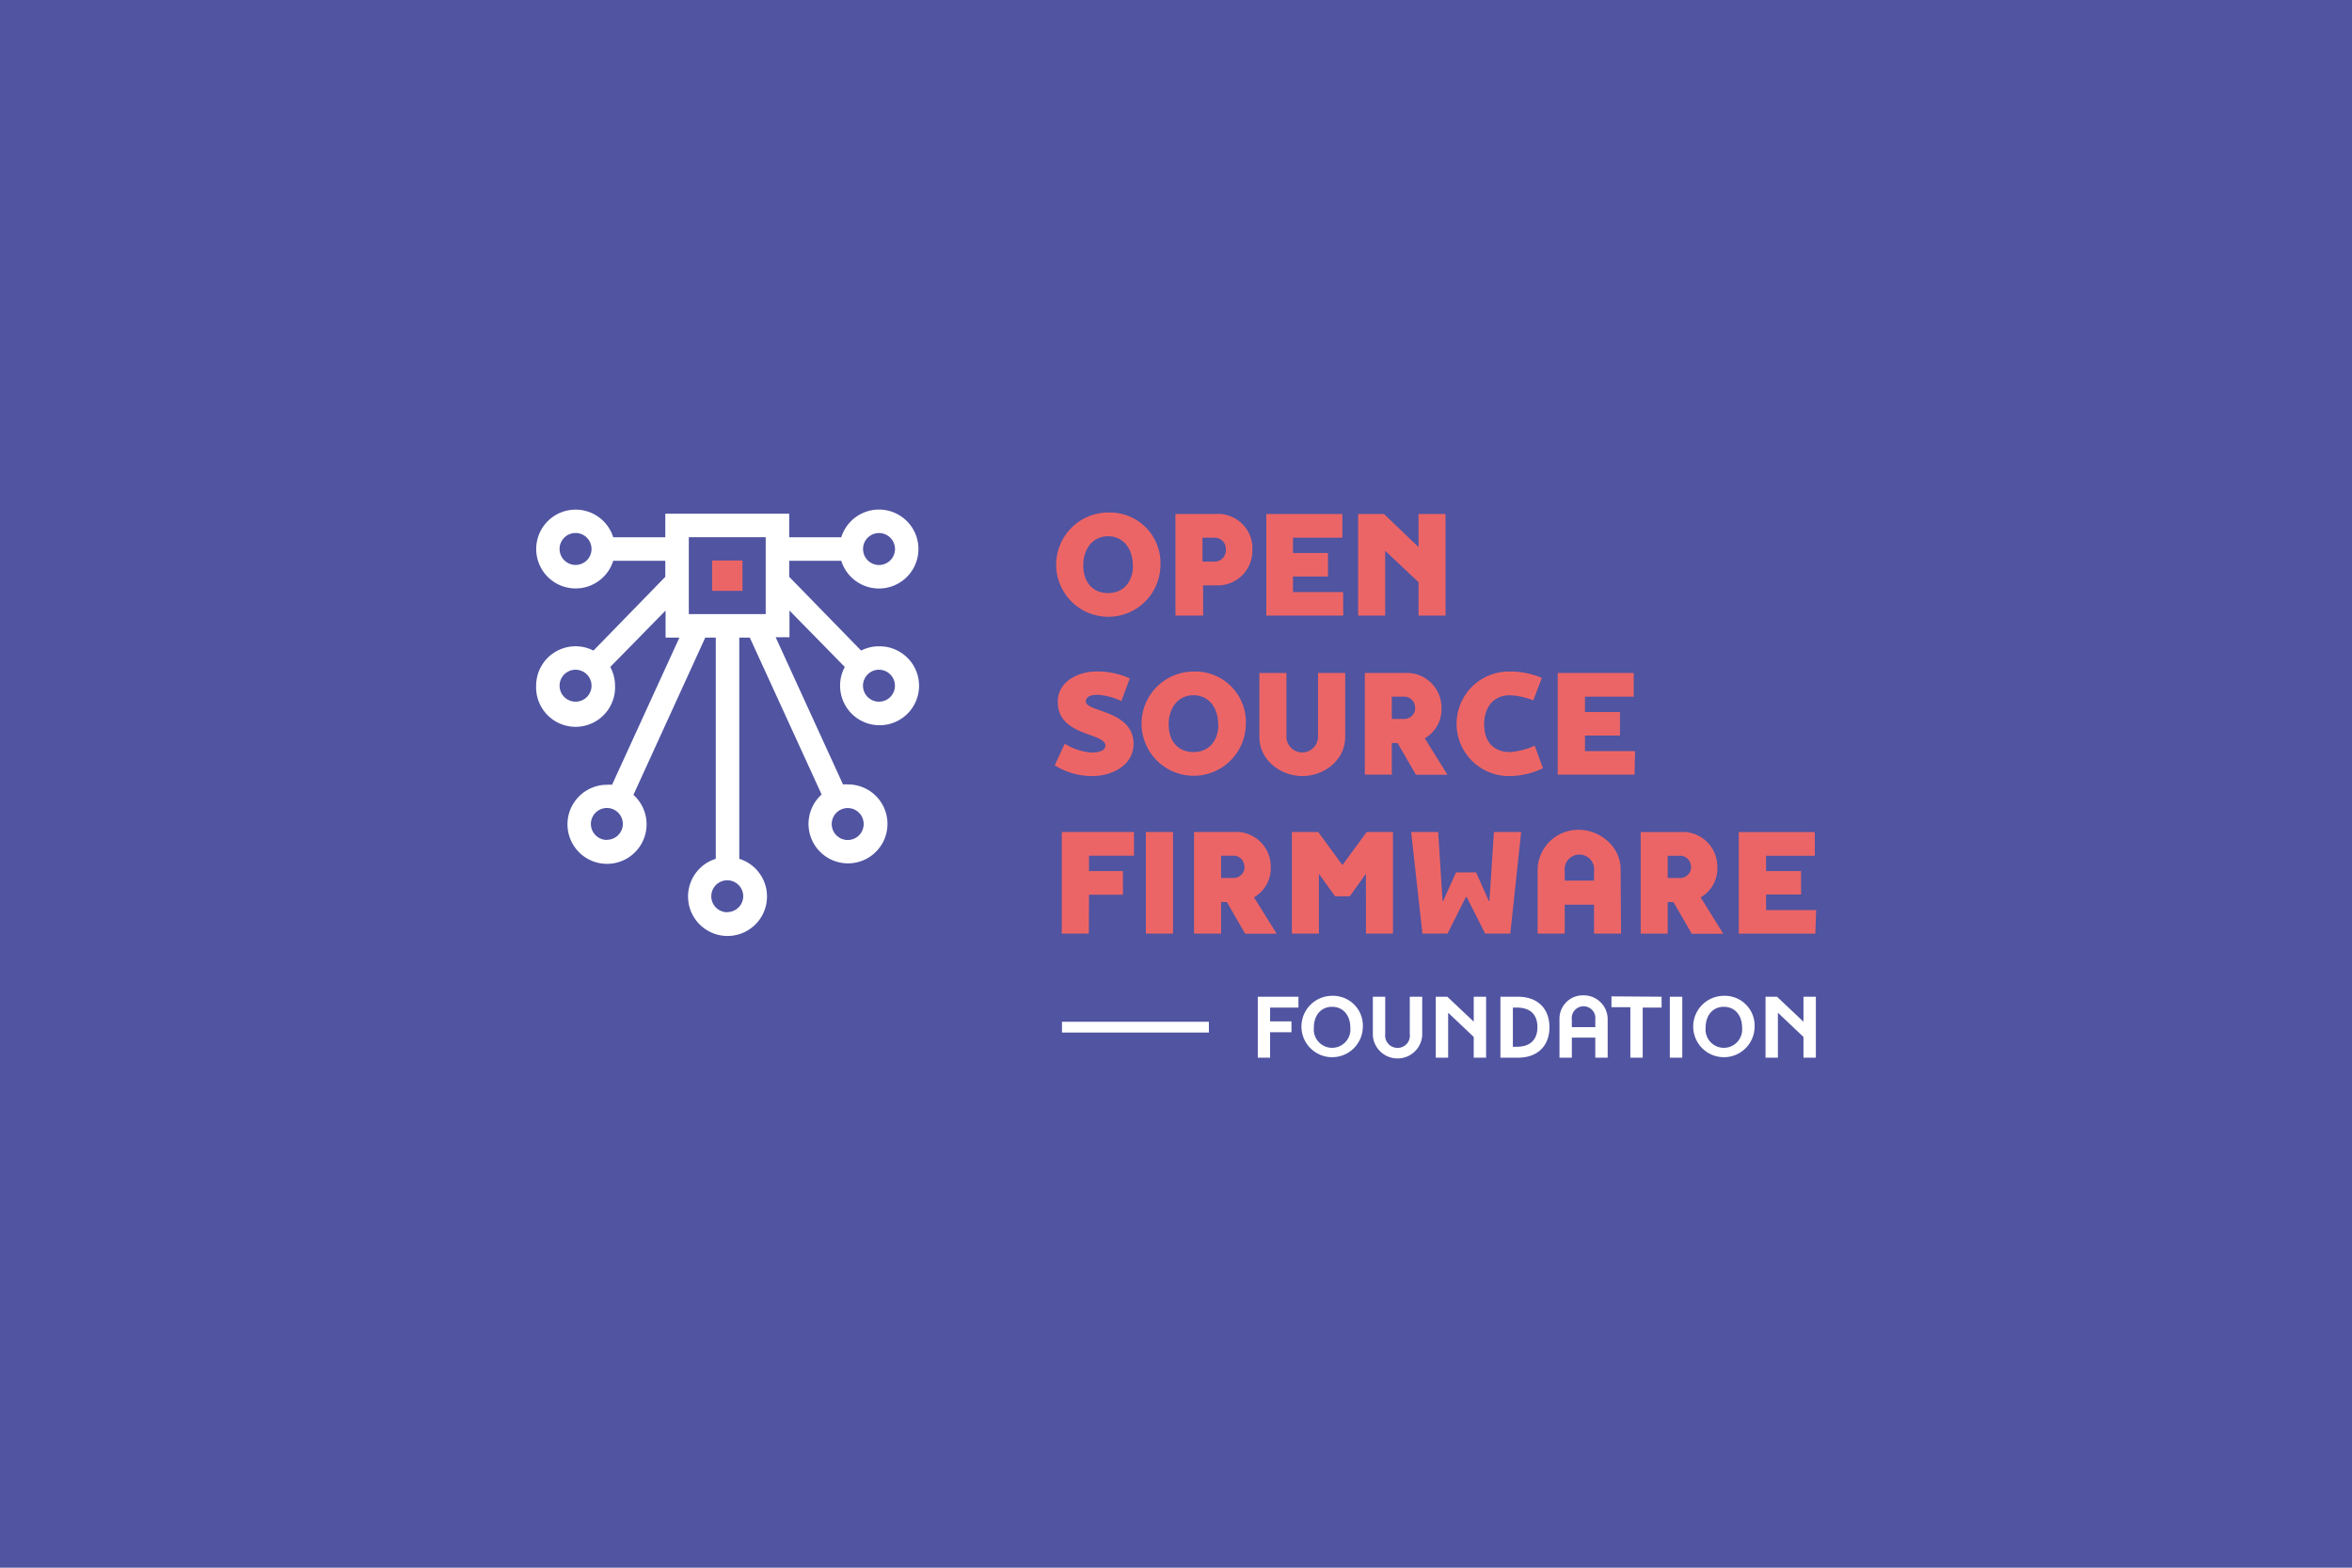 <svg id="Ebene_1" data-name="Ebene 1" xmlns="http://www.w3.org/2000/svg" viewBox="0 0 340.16 226.77"><defs><style>.cls-1{fill:#5054a1;}.cls-2{fill:#fff;}.cls-3{fill:#ec6566;}</style></defs><rect class="cls-1" width="340.16" height="226.77"/><path class="cls-2" d="M127.12,93.49a5.61,5.61,0,0,0-2.58.62l-10.4-10.67V81.12h7.53a5.71,5.71,0,1,0,0-3.4h-7.53V74.31H96.22v3.41H88.69a5.7,5.7,0,1,0,0,3.4h7.53v2.32L85.83,94.11a5.7,5.7,0,0,0-8.29,5.08,5.71,5.71,0,1,0,11.41,0,5.65,5.65,0,0,0-.69-2.71l8-8.16v3.91h2l-9.74,21.29a5.81,5.81,0,0,0-.72,0,5.72,5.72,0,1,0,3.81,1.46L102,92.23h1.52v32a5.71,5.71,0,1,0,3.4,0V92.23h1.52l10.39,22.7a5.71,5.71,0,1,0,3.81-1.46,5.55,5.55,0,0,0-.72,0l-9.74-21.29h2V88.32l8,8.16a5.64,5.64,0,0,0-.68,2.71,5.71,5.71,0,1,0,5.7-5.7Zm0-16.38a2.31,2.31,0,1,1-2.3,2.31A2.3,2.3,0,0,1,127.12,77.11ZM83.24,81.72a2.31,2.31,0,1,1,2.31-2.3A2.3,2.3,0,0,1,83.24,81.72Zm0,19.78a2.31,2.31,0,1,1,2.31-2.31A2.3,2.3,0,0,1,83.24,101.5Zm4.53,20a2.31,2.31,0,1,1,2.31-2.3A2.31,2.31,0,0,1,87.77,121.48Zm17.41,10.46a2.31,2.31,0,1,1,2.31-2.31A2.31,2.31,0,0,1,105.18,131.94Zm19.73-12.76a2.31,2.31,0,1,1-2.31-2.31A2.31,2.31,0,0,1,124.91,119.18ZM99.62,77.71h11.12V88.83H99.62Zm27.5,23.79a2.31,2.31,0,1,1,2.31-2.31A2.3,2.3,0,0,1,127.12,101.5Z"/><rect class="cls-3" x="102.99" y="81.08" width="4.39" height="4.39"/><path class="cls-3" d="M167.83,81.79a7.54,7.54,0,1,1-7.54-7.65A7.31,7.31,0,0,1,167.83,81.79Zm-4,0c0-2.42-1.37-4.22-3.57-4.22s-3.59,1.8-3.59,4.22,1.36,4,3.59,4S163.86,84.16,163.86,81.79Zm17.28-2.46A5,5,0,0,1,176,84.68h-2v4.37H170V74.35h5.78A5,5,0,0,1,181.14,79.33Zm-7.2,1.91h1.66a1.64,1.64,0,0,0,1.72-1.74,1.62,1.62,0,0,0-1.72-1.72h-1.66Zm20.35,7.81H183.14V74.35h11v3.43H187V80h5.06v3.4H187v2.25h7.25Zm5.9-14.7,5,4.79V74.35h3.9v14.7h-3.9V84.22l-4.83-4.55v9.38h-3.91V74.35ZM163.94,107.6c0,3.28-3.4,4.66-5.9,4.66a10.2,10.2,0,0,1-5.5-1.55l1.45-3.13a8.51,8.51,0,0,0,3.88,1.28c1.18,0,2-.34,2-1,0-1.91-6.89-1.32-6.89-6.32,0-3,3-4.41,5.61-4.41a11.43,11.43,0,0,1,4.81,1l-1.22,3.28a9.68,9.68,0,0,0-3.44-.91c-.89,0-1.7.23-1.7,1C157.08,103,163.94,102.75,163.94,107.6Zm16.24-2.81a7.54,7.54,0,1,1-7.54-7.65A7.31,7.31,0,0,1,180.18,104.79Zm-4,0c0-2.42-1.37-4.22-3.57-4.22s-3.59,1.8-3.59,4.22,1.36,4,3.59,4S176.21,107.16,176.21,104.79Zm14.44-7.44h3.93v9.24c0,3.45-3.13,5.67-6.19,5.67s-6.22-2.22-6.22-5.67V97.35h3.91v9.05a2.29,2.29,0,1,0,4.57,0Zm10.67,10.12v4.58h-3.9V97.35h5.75a5,5,0,0,1,5.33,5,4.82,4.82,0,0,1-2.41,4.45l3.28,5.27h-4.56l-2.65-4.58Zm3.36-5.1a1.56,1.56,0,0,0-1.68-1.59h-1.68V104H203A1.59,1.59,0,0,0,204.68,102.37Zm18.5,8.76a11.4,11.4,0,0,1-4.93,1.13,7.56,7.56,0,0,1,0-15.12,11.6,11.6,0,0,1,4.77.93l-1.24,3.25a10.18,10.18,0,0,0-3.36-.75c-2.5,0-3.74,1.86-3.74,4.22s1.24,4,3.74,4a10.3,10.3,0,0,0,3.57-.93Zm13.25.92H225.28V97.35h11v3.43h-7.05V103h5.06v3.4h-5.06v2.25h7.24Zm-78.93,23h-3.91v-14.7H164v3.43H157.5V126h4.91v3.42H157.5Zm8.25-14.7h3.93v14.7h-3.93Zm10.88,10.12v4.58h-3.91v-14.7h5.75a5,5,0,0,1,5.34,5,4.83,4.83,0,0,1-2.42,4.45l3.28,5.27h-4.56l-2.64-4.58Zm3.36-5.1a1.56,1.56,0,0,0-1.68-1.59h-1.68V127h1.68A1.59,1.59,0,0,0,180,125.37Zm17.59,9.68V126.4l-2.33,3.25h-2.14l-2.33-3.25v8.65h-3.91v-14.7h3.81l3.5,4.79,3.51-4.79h3.8v14.7Zm6.54-14.7H208l.63,10h.08l1.87-4.16h2.9l1.85,4.16h.08l.65-10H220l-1.57,14.7h-3.64l-2.66-5.27H212l-2.65,5.27h-3.63Zm30.36,14.7h-3.91v-4.18h-4.24v4.18h-3.92v-9.34a5.86,5.86,0,0,1,6-5.67c3,0,6,2.43,6,5.67Zm-3.91-9a2.14,2.14,0,1,0-4.24,0v1.33h4.24Zm10.65,4.43v4.58h-3.9v-14.7h5.75a5,5,0,0,1,5.33,5,4.84,4.84,0,0,1-2.41,4.45l3.27,5.27h-4.55l-2.65-4.58Zm3.36-5.1a1.56,1.56,0,0,0-1.68-1.59h-1.68V127h1.68A1.59,1.59,0,0,0,244.58,125.37Zm18,9.68H251.47v-14.7h11v3.43h-7.05V126h5.06v3.4h-5.06v2.25h7.24Z"/><path class="cls-2" d="M183.69,153h-1.78v-8.82h5.88v1.57h-4.1v2h3.09v1.57h-3.09Zm13.41-4.36a4.44,4.44,0,1,1-4.45-4.59A4.31,4.31,0,0,1,197.1,148.59Zm-1.81,0c0-1.73-1-3-2.64-3s-2.63,1.28-2.63,3a2.65,2.65,0,1,0,5.27,0Zm8.6-4.46h1.8v5.62a3.58,3.58,0,0,1-7.14,0v-5.62h1.79v5.4a1.78,1.78,0,0,0,1.79,2,1.76,1.76,0,0,0,1.76-2Zm9.25,3.56v-3.56h1.79V153h-1.79V150l-3.65-3.46h-.05V153h-1.79v-8.82h1.67l3.77,3.56Zm6.39-3.56c2.9,0,4.56,1.76,4.56,4.41s-1.66,4.41-4.56,4.41H217v-8.82Zm-.18,7.24c2.07,0,3-1.14,3-2.83s-.88-2.84-3-2.84h-.55v5.67ZM232.51,153h-1.79V150.1h-3.39V153h-1.79v-5.71a3.38,3.38,0,0,1,3.49-3.31,3.46,3.46,0,0,1,3.48,3.31Zm-1.79-5.5a1.71,1.71,0,1,0-3.39,0v1.08h3.39Zm9.59-3.32v1.57h-2.73V153h-1.79V145.7h-2.73v-1.57Zm1.19,0h1.8V153h-1.8Zm12.26,4.46a4.44,4.44,0,1,1-4.45-4.59A4.31,4.31,0,0,1,253.76,148.59Zm-1.81,0c0-1.73-1-3-2.64-3s-2.63,1.28-2.63,3a2.65,2.65,0,1,0,5.27,0Zm8.88-.9v-3.56h1.79V153h-1.79V150l-3.65-3.46h-.05V153h-1.79v-8.82H257l3.77,3.56Zm-86,.06H153.59v1.56h21.25Z"/></svg>